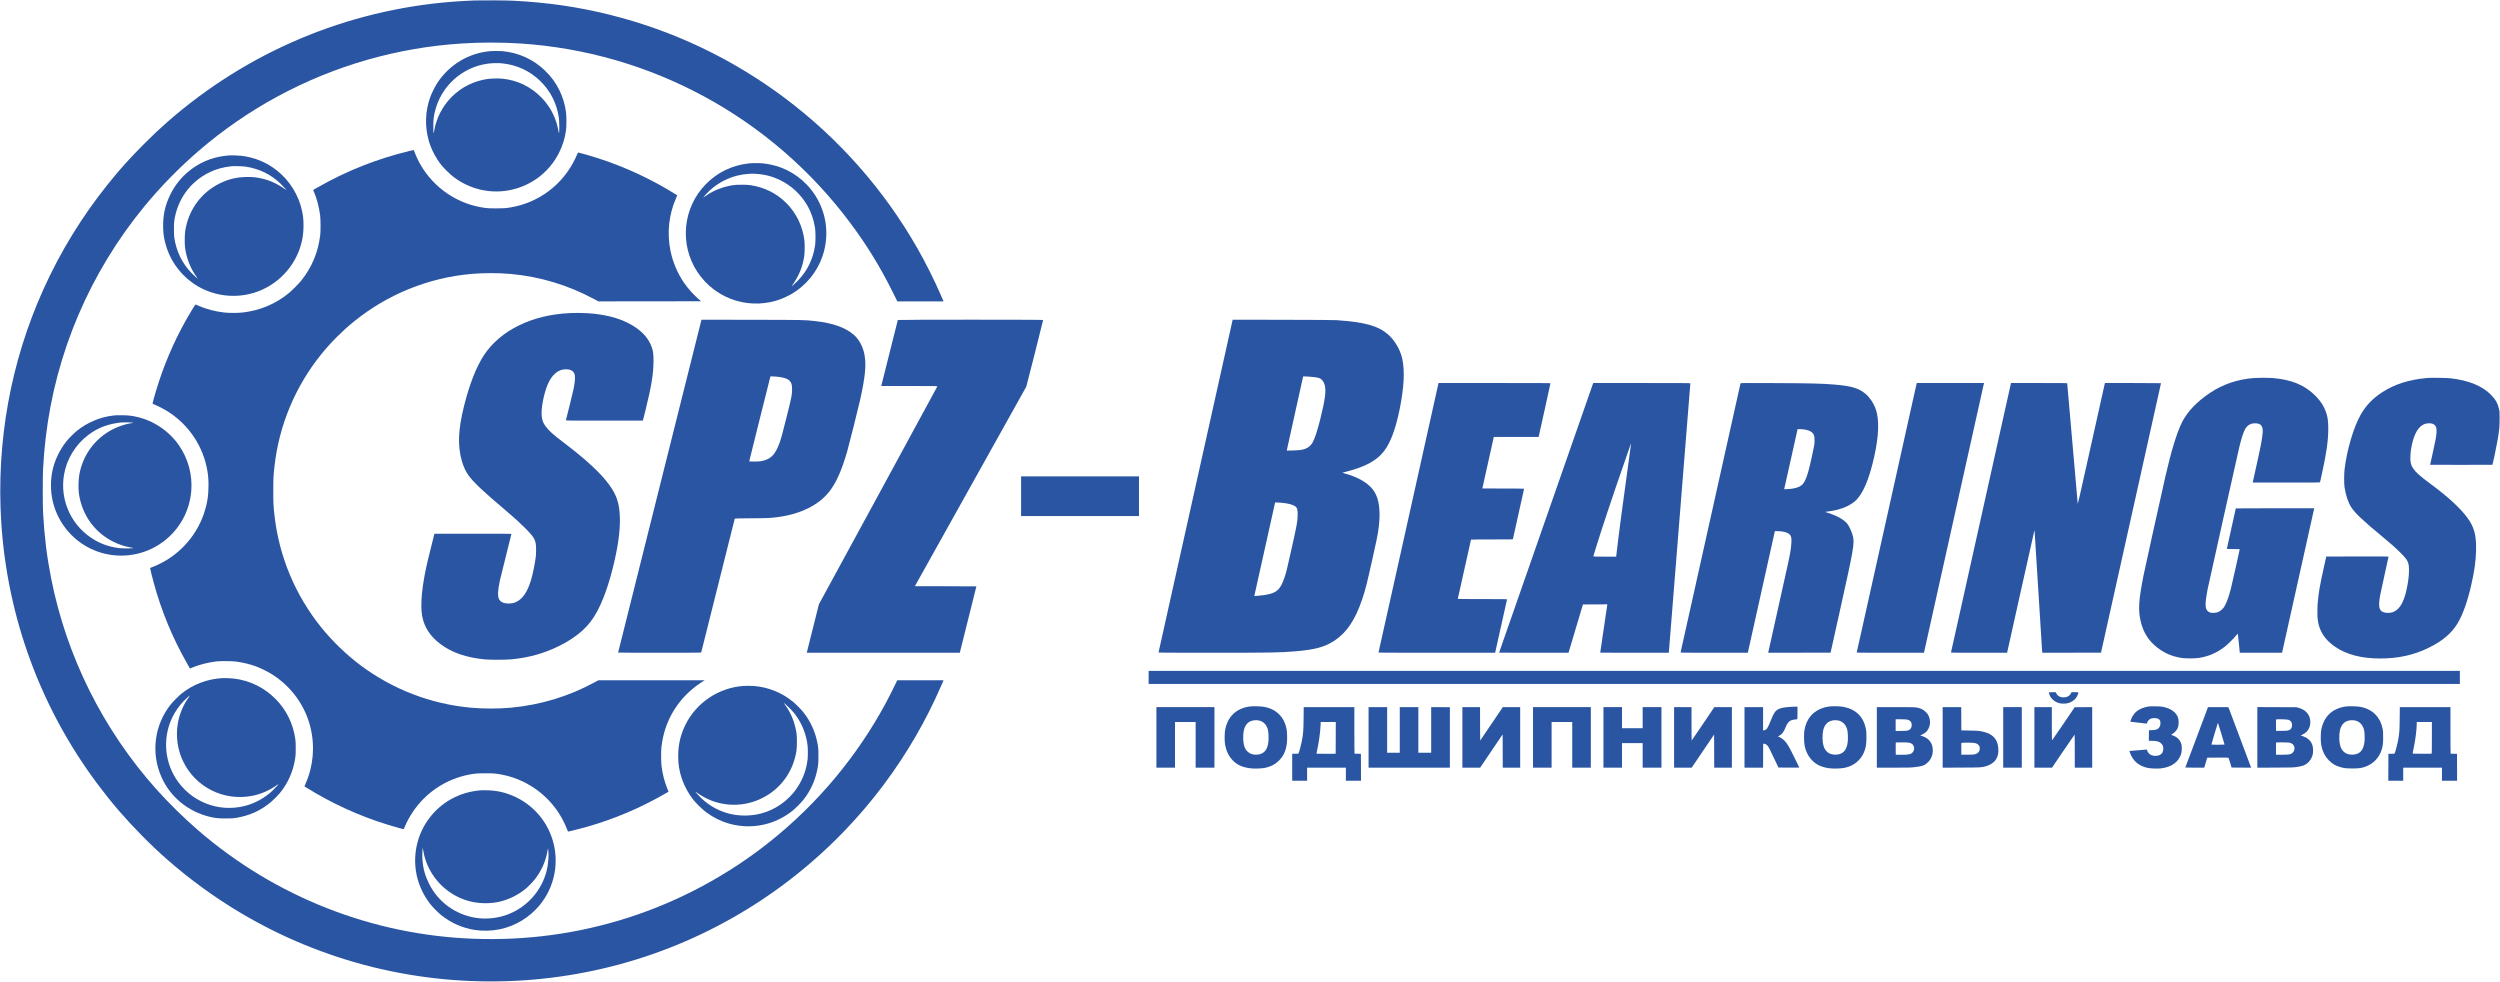 <?xml version="1.0" encoding="UTF-8" standalone="no"?> <svg xmlns="http://www.w3.org/2000/svg" width="10900pt" height="4280pt" viewBox="0 0 10900 4280" preserveAspectRatio="xMidYMid meet"> <g transform="translate(0,4280) scale(0.1,-0.1)" fill="#2A55A3" stroke="none"> <path d="M20700 42780 c-287 -10 -717 -35 -985 -56 -4609 -362 -8933 -2188 -12420 -5244 -361 -317 -582 -525 -1016 -959 -644 -644 -1046 -1092 -1578 -1756 -1134 -1416 -2065 -2934 -2808 -4580 -1430 -3168 -2061 -6660 -1838 -10165 265 -4145 1720 -8096 4205 -11415 617 -825 1201 -1502 1925 -2234 436 -440 719 -708 1146 -1082 931 -817 2014 -1605 3090 -2249 3648 -2186 7849 -3225 12124 -3000 4071 215 7975 1581 11289 3953 1794 1284 3382 2839 4701 4602 1006 1344 1836 2775 2501 4308 l103 237 -1010 0 -1010 0 -43 -92 c-79 -170 -346 -699 -453 -897 -1253 -2324 -2959 -4369 -5026 -6024 -1845 -1477 -3982 -2625 -6217 -3340 -2186 -699 -4429 -1004 -6750 -916 -4399 165 -8612 1821 -11960 4700 -631 542 -1307 1206 -1855 1819 -2325 2605 -3911 5783 -4585 9190 -186 941 -293 1809 -352 2855 -18 310 -18 1630 0 1930 31 531 62 904 113 1335 433 3706 1919 7195 4298 10095 704 857 1531 1704 2381 2434 2140 1841 4647 3193 7350 3965 1346 384 2716 621 4120 710 804 52 1711 52 2520 1 5700 -362 10951 -3206 14389 -7795 739 -987 1327 -1943 1883 -3065 l191 -385 1008 0 1007 0 -102 238 c-301 694 -669 1430 -1044 2087 -1459 2555 -3431 4787 -5787 6550 -2285 1709 -4853 2931 -7611 3619 -1387 346 -2727 541 -4249 616 -283 14 -1341 20 -1645 10z"></path> <path d="M21367 40569 c-930 -82 -1767 -583 -2289 -1369 -107 -161 -259 -464 -323 -645 -218 -608 -238 -1278 -58 -1900 103 -356 291 -721 533 -1035 113 -147 402 -429 560 -547 685 -512 1526 -718 2356 -578 962 162 1786 768 2223 1635 162 320 258 626 308 980 25 178 25 645 0 815 -52 350 -136 627 -282 930 -157 326 -355 597 -631 865 -507 492 -1152 786 -1864 850 -130 11 -401 11 -533 -1z m503 -529 c638 -58 1220 -322 1675 -762 453 -438 728 -977 822 -1613 19 -131 26 -603 9 -660 -7 -26 -11 -15 -27 80 -68 398 -214 763 -437 1090 -104 154 -168 231 -307 374 -463 476 -1057 760 -1718 822 -157 14 -490 7 -635 -15 -601 -91 -1130 -355 -1553 -776 -400 -399 -674 -926 -768 -1481 -11 -61 -21 -113 -24 -115 -11 -12 -19 223 -14 410 6 220 22 343 69 541 262 1103 1188 1941 2308 2089 199 27 415 32 600 16z"></path> <path d="M17840 36214 c-1400 -337 -2730 -864 -3986 -1581 l-202 -115 25 -57 c127 -285 229 -667 280 -1041 23 -168 26 -703 5 -870 -94 -760 -360 -1396 -828 -1985 -109 -136 -404 -433 -544 -547 -588 -478 -1268 -762 -2022 -844 -205 -23 -581 -23 -786 0 -392 43 -782 145 -1122 293 -69 30 -130 56 -135 59 -11 5 -278 -433 -433 -711 -532 -953 -960 -1964 -1278 -3015 -64 -213 -164 -574 -164 -594 0 -6 28 -22 63 -35 112 -43 379 -176 517 -258 905 -540 1549 -1429 1774 -2449 64 -290 87 -510 87 -819 1 -452 -59 -822 -199 -1235 -358 -1057 -1181 -1917 -2227 -2325 -66 -26 -121 -48 -122 -49 -5 -4 100 -430 157 -636 343 -1256 815 -2398 1462 -3536 l120 -212 102 43 c300 125 676 221 1046 267 164 20 681 17 855 -5 302 -39 618 -116 895 -218 180 -67 524 -238 689 -344 841 -537 1433 -1357 1666 -2306 203 -828 127 -1695 -215 -2463 -27 -60 -48 -111 -47 -112 13 -11 335 -205 482 -291 1141 -664 2350 -1170 3640 -1523 100 -28 188 -50 197 -50 9 0 25 27 43 73 81 207 220 466 369 687 570 846 1455 1429 2456 1619 252 47 360 56 705 56 345 0 452 -9 705 -56 1282 -242 2364 -1139 2841 -2354 28 -71 53 -131 54 -133 6 -6 610 147 835 212 1190 343 2266 797 3357 1418 l191 109 -49 122 c-127 315 -210 635 -256 992 -22 175 -25 672 -5 835 36 295 94 564 172 798 289 874 871 1598 1680 2090 l35 22 -2318 0 -2318 0 -167 -90 c-1137 -616 -2353 -984 -3647 -1105 -543 -50 -1198 -50 -1750 0 -1749 161 -3415 803 -4820 1859 -611 459 -1210 1037 -1692 1633 -1139 1408 -1849 3110 -2047 4903 -46 413 -51 521 -51 1060 0 539 5 647 51 1060 197 1791 909 3496 2047 4903 408 505 923 1020 1424 1424 1468 1184 3221 1896 5088 2068 553 50 1200 50 1755 0 1274 -117 2510 -492 3642 -1105 l168 -90 2239 2 2239 3 -105 90 c-209 179 -459 457 -625 695 -295 424 -506 919 -607 1425 -154 769 -70 1566 240 2274 33 74 58 135 56 137 -10 10 -289 179 -452 274 -1089 636 -2261 1138 -3455 1480 -264 75 -394 110 -411 110 -8 0 -25 -28 -38 -62 -13 -35 -54 -127 -91 -204 -540 -1133 -1592 -1925 -2825 -2128 -212 -35 -304 -41 -630 -41 -344 1 -428 7 -690 56 -1174 218 -2196 997 -2720 2074 -60 123 -139 309 -168 398 -4 9 -10 17 -14 16 -4 0 -91 -20 -193 -45z"></path> <path d="M9990 36024 c-248 -21 -455 -56 -657 -113 -829 -235 -1523 -814 -1903 -1586 -232 -471 -329 -913 -317 -1435 6 -253 27 -419 82 -645 172 -717 597 -1346 1200 -1777 654 -468 1476 -658 2279 -527 1054 172 1950 893 2346 1889 148 375 214 723 213 1140 0 232 -13 377 -53 584 -138 713 -549 1382 -1125 1828 -442 343 -942 549 -1510 623 -115 15 -461 27 -555 19z m720 -489 c601 -93 1108 -342 1525 -747 125 -121 285 -300 239 -268 -398 281 -729 431 -1124 510 -219 44 -325 54 -555 54 -445 0 -813 -85 -1210 -279 -820 -400 -1375 -1168 -1512 -2090 -22 -151 -25 -571 -5 -715 67 -471 235 -900 493 -1257 32 -45 59 -84 59 -88 0 -13 -183 150 -272 244 -410 427 -659 941 -750 1546 -18 122 -18 608 0 730 139 926 682 1685 1502 2096 309 155 615 241 1005 283 93 10 504 -3 605 -19z"></path> <path d="M32635 35675 c-734 -86 -1362 -394 -1871 -916 -997 -1025 -1147 -2617 -359 -3814 400 -608 1007 -1057 1702 -1259 631 -183 1312 -158 1931 70 122 45 375 167 490 235 621 371 1092 946 1326 1619 91 261 144 512 165 779 70 875 -243 1742 -853 2370 -514 527 -1144 833 -1886 917 -153 17 -494 16 -645 -1z m335 -456 c386 -24 708 -109 1055 -279 476 -232 875 -601 1151 -1062 183 -307 304 -653 362 -1031 24 -161 24 -597 -1 -757 -94 -602 -342 -1106 -749 -1525 -126 -130 -300 -284 -265 -235 318 452 477 840 544 1320 21 154 24 517 5 670 -77 619 -352 1190 -782 1621 -429 430 -953 692 -1573 787 -161 24 -597 24 -757 -1 -457 -72 -862 -233 -1208 -482 -52 -37 -95 -65 -97 -63 -6 6 189 221 270 296 472 441 1079 703 1712 741 71 5 137 9 148 9 11 1 94 -3 185 -9z"></path> <path d="M24847 29149 c-1645 -72 -3026 -747 -3743 -1829 -335 -507 -636 -1274 -873 -2225 -257 -1032 -285 -1727 -95 -2393 66 -235 171 -462 287 -624 216 -300 651 -711 1636 -1543 363 -307 582 -505 816 -739 446 -446 498 -545 499 -956 0 -107 -5 -244 -12 -305 -33 -280 -125 -737 -203 -1003 -151 -515 -357 -829 -634 -967 -120 -59 -202 -78 -345 -78 -225 0 -370 69 -429 204 -59 132 -44 389 45 804 21 98 482 1958 500 2018 5 16 -79 17 -1675 17 l-1680 0 -10 -37 c-39 -149 -259 -1039 -300 -1213 -230 -994 -313 -1838 -227 -2326 86 -488 349 -897 791 -1229 510 -384 1137 -600 1970 -677 216 -20 913 -17 1135 5 766 77 1385 248 2045 566 223 108 392 204 590 336 674 448 1029 910 1378 1791 143 359 272 769 392 1239 232 910 337 1642 322 2235 -10 346 -42 563 -122 805 -217 664 -957 1447 -2371 2511 -399 300 -603 485 -743 673 -110 149 -153 261 -173 455 -33 319 88 958 258 1364 181 433 461 671 790 672 192 0 314 -60 374 -185 48 -101 37 -335 -31 -670 -24 -116 -310 -1286 -335 -1367 -5 -17 79 -18 1675 -18 l1680 0 10 38 c6 20 51 201 101 401 259 1042 354 1621 353 2161 0 296 -15 418 -73 592 -145 433 -491 788 -1040 1067 -638 325 -1521 474 -2533 430z"></path> <path d="M28767 21608 c-999 -3989 -1817 -7256 -1817 -7260 0 -5 814 -8 1809 -8 1715 0 1810 1 1815 18 3 9 332 1322 731 2917 399 1595 728 2905 730 2912 3 8 191 12 722 16 734 5 825 9 1153 52 989 129 1773 516 2242 1105 300 377 548 931 783 1750 87 303 490 1908 569 2265 224 1014 272 1524 185 1974 -68 349 -238 661 -467 857 -376 321 -900 506 -1677 594 -481 54 -456 53 -2790 57 l-2170 4 -1818 -7253z m5063 4772 c303 -23 482 -76 587 -173 88 -81 118 -178 118 -382 -1 -240 -18 -325 -242 -1220 -188 -753 -250 -976 -326 -1172 -161 -411 -313 -589 -589 -688 -152 -54 -262 -69 -501 -68 -114 0 -210 2 -212 5 -2 2 205 836 460 1853 256 1018 465 1851 465 1853 0 5 112 1 240 -8z"></path> <path d="M39145 28848 c-2 -7 -166 -658 -363 -1445 l-360 -1433 1225 0 c1191 0 1225 -1 1220 -19 -2 -10 -1165 -2151 -2583 -4757 l-2579 -4739 -265 -1057 -265 -1058 3336 0 3336 0 361 1444 c199 794 362 1447 362 1450 0 3 -603 6 -1340 6 -737 0 -1340 2 -1340 3 0 2 1089 1954 2421 4338 1332 2384 2427 4346 2435 4361 13 24 734 2880 734 2906 0 18 -6329 17 -6335 0z"></path> <path d="M52130 21613 c-887 -3986 -1615 -7254 -1618 -7260 -3 -10 462 -13 2304 -13 2617 0 2981 6 3644 61 873 72 1307 190 1730 472 533 355 900 906 1204 1807 140 416 203 667 445 1755 191 860 209 948 241 1146 117 727 85 1293 -94 1664 -67 139 -145 244 -274 367 -240 230 -635 427 -1094 548 -49 13 -88 26 -88 29 0 3 37 15 83 25 45 10 159 40 252 66 840 239 1300 534 1598 1025 229 378 412 915 562 1654 192 946 229 1662 114 2196 -83 389 -324 804 -614 1057 -436 383 -1007 542 -2255 629 -114 8 -833 13 -2345 16 l-2181 4 -1614 -7248z m4926 4767 c208 -13 359 -33 449 -61 119 -37 209 -146 254 -309 68 -244 16 -639 -195 -1484 -127 -509 -240 -853 -340 -1030 -38 -68 -132 -165 -198 -205 -158 -95 -275 -119 -641 -131 -153 -5 -281 -8 -283 -6 -3 3 702 3188 713 3224 5 15 16 15 241 2z m-1181 -5501 c263 -23 483 -77 582 -144 104 -70 129 -155 120 -418 -9 -279 -26 -371 -263 -1437 -202 -905 -236 -1047 -311 -1263 -164 -479 -300 -626 -667 -722 -126 -32 -346 -64 -514 -73 l-133 -7 6 34 c10 55 895 4025 899 4038 5 12 59 11 281 -8z"></path> <path d="M98275 26319 c-723 -57 -1351 -270 -1923 -651 -563 -376 -980 -812 -1211 -1268 -224 -441 -477 -1264 -730 -2375 -211 -927 -896 -4028 -951 -4305 -212 -1065 -241 -1498 -134 -1977 114 -513 357 -897 756 -1196 315 -237 623 -366 1033 -434 154 -25 590 -26 750 0 423 66 766 212 1115 475 129 97 430 392 525 514 53 69 61 75 66 55 4 -12 24 -201 45 -419 l38 -398 922 0 922 0 7 33 c10 46 1384 6217 1390 6245 l5 22 -1710 0 c-940 0 -1710 -3 -1710 -6 0 -3 -88 -399 -195 -880 -107 -482 -195 -880 -195 -885 0 -5 113 -9 280 -9 247 0 280 -2 280 -16 0 -26 -328 -1487 -382 -1699 -74 -292 -156 -537 -235 -695 -59 -119 -76 -144 -142 -210 -118 -117 -224 -161 -391 -162 -104 0 -153 12 -216 55 -61 41 -101 114 -116 216 -18 124 16 426 88 781 44 217 1332 5996 1380 6190 86 353 170 616 242 753 93 179 240 270 437 271 270 0 363 -120 335 -433 -24 -270 -79 -557 -281 -1466 -77 -346 -143 -642 -146 -657 l-5 -28 1465 0 c1387 0 1466 1 1471 18 3 9 41 181 85 382 198 904 272 1429 273 1940 0 338 -24 519 -99 733 -88 253 -225 467 -443 691 -472 484 -1061 730 -1909 796 -157 12 -626 11 -786 -1z"></path> <path d="M105830 26320 c-784 -66 -1440 -275 -1978 -630 -405 -266 -695 -569 -922 -964 -309 -536 -611 -1558 -707 -2391 -24 -212 -24 -627 0 -785 56 -361 158 -661 297 -875 165 -252 546 -611 1360 -1280 342 -281 555 -470 761 -675 348 -346 391 -433 391 -795 0 -246 -37 -524 -116 -879 -120 -532 -313 -839 -592 -937 -126 -45 -317 -41 -426 8 -177 79 -206 253 -123 728 14 77 101 484 195 905 93 420 170 770 170 777 0 11 -260 13 -1357 11 l-1357 -3 -73 -325 c-210 -941 -262 -1237 -303 -1725 -15 -171 -15 -543 0 -675 55 -498 291 -880 740 -1194 503 -353 1158 -526 1993 -526 780 0 1445 146 2094 460 602 291 1007 631 1272 1070 229 380 438 966 600 1685 138 608 199 1049 208 1502 14 669 -81 1018 -391 1434 -314 420 -829 893 -1581 1451 -490 364 -655 510 -772 685 -102 153 -129 270 -120 533 6 172 34 367 82 570 136 572 384 865 730 864 105 -1 153 -12 217 -53 95 -60 127 -170 109 -377 -16 -179 -41 -312 -164 -869 l-113 -510 1354 -3 c746 -1 1357 0 1360 3 16 16 181 797 232 1100 70 415 84 561 84 905 1 280 -1 313 -22 408 -56 256 -151 430 -341 625 -387 398 -982 643 -1781 733 -169 19 -840 28 -1010 14z"></path> <path d="M62715 26078 c-3 -13 -100 -448 -216 -968 -115 -520 -442 -1987 -725 -3260 -284 -1273 -774 -3476 -1090 -4895 -316 -1419 -577 -2588 -580 -2597 -5 -17 120 -18 2539 -18 l2545 0 5 23 c3 12 119 531 257 1152 138 622 253 1138 256 1148 5 16 -51 17 -1070 17 -708 0 -1076 3 -1076 10 0 16 571 2573 576 2582 3 4 414 8 914 8 857 0 909 1 914 18 10 34 486 2181 486 2191 0 8 -265 11 -910 11 -500 0 -910 1 -910 3 0 3 484 2176 495 2225 l5 22 978 0 977 0 258 1163 c142 639 257 1168 257 1175 0 9 -495 12 -2440 12 l-2440 0 -5 -22z"></path> <path d="M69336 25733 c-71 -203 -176 -503 -233 -668 -96 -274 -192 -550 -505 -1445 -60 -173 -158 -454 -218 -625 -60 -170 -158 -453 -219 -627 -61 -175 -160 -460 -221 -633 -143 -408 -293 -839 -473 -1355 -80 -228 -181 -518 -225 -645 -776 -2220 -1882 -5389 -1882 -5392 0 -1 682 -3 1515 -3 l1515 0 5 23 c4 12 145 486 313 1052 l308 1030 532 3 533 2 -6 -32 c-5 -31 -305 -2070 -305 -2075 0 -2 672 -3 1494 -3 l1495 0 5 43 c6 39 936 11679 936 11705 0 9 -488 12 -2118 12 l-2118 0 -128 -367z m1689 -2940 c-222 -1579 -477 -3510 -547 -4150 l-12 -113 -498 0 c-367 0 -498 3 -498 11 0 7 39 138 86 293 267 872 725 2247 1299 3896 114 327 219 628 232 668 14 40 27 71 29 69 2 -2 -39 -305 -91 -674z"></path> <path d="M75887 26084 c-4 -10 -97 -426 -207 -924 -111 -498 -297 -1337 -415 -1865 -312 -1401 -706 -3171 -1385 -6220 -330 -1485 -603 -2708 -606 -2717 -5 -17 69 -18 1463 -18 l1468 0 590 2653 590 2652 120 -3 c330 -7 536 -92 584 -239 35 -108 23 -347 -34 -688 -38 -229 -34 -208 -564 -2588 l-398 -1787 1360 2 1361 3 392 1765 c633 2845 660 3002 573 3343 -34 135 -138 369 -210 474 -137 199 -447 380 -881 515 -60 18 -108 36 -108 39 0 3 33 9 73 12 102 9 292 42 432 76 318 78 581 202 784 372 340 284 624 941 851 1967 198 897 221 1580 69 2037 -85 255 -255 515 -439 672 -303 260 -621 356 -1380 417 -559 46 -985 56 -2611 63 -1434 6 -1467 6 -1472 -13z m2743 -2004 c188 -24 312 -71 389 -148 74 -74 96 -152 95 -337 -1 -169 -10 -222 -120 -720 -130 -586 -190 -799 -273 -979 -83 -180 -152 -259 -275 -316 -134 -62 -285 -93 -530 -106 -109 -6 -128 -5 -124 7 3 8 135 598 294 1312 l289 1297 90 0 c49 0 124 -5 165 -10z"></path> <path d="M83565 26078 c-3 -13 -77 -347 -166 -743 -188 -846 -1023 -4598 -1579 -7095 -215 -965 -497 -2230 -626 -2810 -129 -580 -237 -1063 -240 -1072 -5 -17 69 -18 1463 -18 l1468 0 1304 5858 c717 3221 1306 5867 1309 5880 l4 22 -1466 0 -1466 0 -5 -22z"></path> <path d="M87675 26078 c-3 -13 -215 -963 -471 -2113 -255 -1149 -669 -3008 -919 -4130 -250 -1122 -625 -2809 -835 -3750 -209 -940 -383 -1718 -386 -1727 -5 -17 58 -18 1220 -18 l1226 0 5 23 c3 12 269 1206 590 2652 322 1447 589 2639 593 2650 6 12 11 -21 15 -95 11 -198 316 -5071 323 -5153 l7 -77 1280 2 1281 3 1308 5870 c719 3229 1307 5873 1308 5878 0 4 -550 7 -1223 7 l-1223 0 -201 -902 c-111 -497 -376 -1688 -590 -2647 -325 -1461 -389 -1738 -395 -1705 -7 33 -458 5205 -458 5242 0 9 -252 12 -1225 12 l-1225 0 -5 -22z"></path> <path d="M5050 24694 c-19 -2 -78 -9 -130 -15 -546 -61 -1102 -294 -1550 -649 -133 -105 -372 -344 -479 -479 -132 -167 -256 -363 -351 -556 -206 -418 -302 -803 -317 -1270 -33 -1042 473 -2032 1342 -2624 1071 -730 2508 -699 3548 78 715 533 1157 1336 1227 2225 54 692 -134 1391 -528 1966 -433 631 -1107 1089 -1848 1255 -232 52 -361 66 -629 70 -137 2 -266 1 -285 -1z m749 -321 c19 -8 7 -12 -65 -22 -270 -40 -561 -137 -831 -276 -767 -395 -1308 -1137 -1447 -1985 -41 -253 -46 -611 -11 -840 140 -909 678 -1657 1485 -2064 248 -125 502 -210 768 -255 63 -10 116 -21 118 -24 19 -19 -441 -24 -596 -7 -378 42 -731 153 -1045 328 -1028 573 -1580 1719 -1384 2872 117 689 501 1317 1063 1739 423 318 876 487 1461 545 71 7 459 -2 484 -11z"></path> <path d="M44520 21165 l0 -865 2570 0 2570 0 0 865 0 865 -2570 0 -2570 0 0 -865z"></path> <path d="M50080 13265 l0 -285 28585 0 28585 0 0 285 0 285 -28585 0 -28585 0 0 -285z"></path> <path d="M9690 13234 c-653 -38 -1271 -272 -1770 -670 -111 -89 -388 -366 -474 -474 -718 -903 -874 -2123 -404 -3175 386 -867 1166 -1506 2108 -1729 240 -57 371 -70 690 -70 251 0 315 3 430 21 601 95 1103 321 1550 699 103 87 296 281 381 384 354 428 585 953 670 1520 20 134 24 192 23 430 0 207 -4 306 -17 400 -97 686 -393 1285 -872 1765 -492 493 -1129 802 -1811 879 -137 16 -397 26 -504 20z m-1469 -849 c-236 -325 -404 -735 -471 -1145 -90 -555 -9 -1125 230 -1627 536 -1124 1754 -1743 2986 -1517 388 71 772 234 1099 469 42 31 79 54 81 53 6 -7 -165 -195 -257 -283 -338 -322 -771 -562 -1219 -675 -1165 -295 -2380 195 -3017 1219 -503 806 -548 1838 -118 2686 120 236 275 458 451 644 95 100 281 271 296 271 4 0 -23 -43 -61 -95z"></path> <path d="M32410 12893 c-1078 -80 -2037 -720 -2518 -1679 -216 -431 -323 -884 -323 -1369 -1 -371 48 -671 165 -1010 110 -321 289 -648 502 -915 116 -145 394 -415 544 -527 311 -232 640 -397 990 -498 581 -167 1181 -163 1758 11 349 106 718 300 1012 534 135 107 382 355 489 490 338 427 545 906 634 1470 18 116 21 177 21 435 0 262 -2 318 -22 445 -85 548 -304 1052 -638 1470 -93 116 -318 344 -437 443 -483 401 -1076 644 -1702 697 -111 9 -370 11 -475 3z m2010 -962 c153 -153 238 -256 345 -416 240 -359 396 -789 446 -1225 15 -135 15 -465 0 -600 -59 -520 -263 -1009 -590 -1420 -102 -128 -303 -329 -431 -430 -476 -377 -1024 -578 -1630 -597 -745 -24 -1450 247 -1987 761 -102 98 -253 265 -253 280 0 3 37 -22 82 -55 168 -124 430 -265 639 -343 713 -265 1492 -226 2174 109 818 401 1369 1156 1511 2070 26 168 27 619 1 780 -56 349 -162 667 -315 940 -57 102 -153 251 -204 316 -15 20 -28 40 -28 44 0 14 110 -83 240 -214z"></path> <path d="M89330 12606 c0 -8 9 -43 20 -78 59 -190 249 -350 469 -394 122 -24 279 -16 386 20 198 68 346 213 399 395 9 30 16 58 16 63 0 4 -69 8 -153 8 l-153 0 -12 -34 c-20 -55 -95 -130 -153 -156 -77 -33 -165 -44 -251 -30 -121 18 -200 75 -248 177 l-20 43 -150 0 c-122 0 -150 -3 -150 -14z"></path> <path d="M54472 11995 c-586 -89 -951 -445 -1058 -1030 -25 -136 -26 -487 -1 -625 49 -280 152 -498 323 -679 194 -207 418 -311 764 -357 175 -23 491 -15 643 15 252 51 434 142 601 301 211 202 317 425 362 764 23 171 14 510 -16 651 -55 256 -145 437 -299 598 -175 183 -380 290 -669 348 -139 28 -505 36 -650 14z m427 -610 c192 -46 324 -185 383 -404 26 -97 36 -380 19 -529 -36 -311 -157 -480 -381 -538 -77 -20 -226 -22 -300 -5 -132 31 -254 120 -318 232 -72 126 -109 347 -98 579 15 325 99 509 281 616 103 60 278 81 414 49z"></path> <path d="M79732 11995 c-519 -79 -884 -384 -1016 -850 -49 -173 -60 -264 -60 -495 0 -300 34 -476 128 -676 140 -295 367 -502 656 -598 211 -70 379 -91 665 -83 223 6 359 29 516 86 322 118 577 384 683 714 58 178 71 280 71 557 0 207 -3 274 -19 355 -100 535 -431 866 -974 976 -139 28 -505 36 -650 14z m427 -610 c192 -46 324 -185 382 -402 27 -100 38 -394 19 -539 -46 -370 -216 -544 -534 -547 -272 -2 -451 135 -525 402 -47 169 -52 455 -12 650 60 288 247 449 521 450 47 1 114 -6 149 -14z"></path> <path d="M93695 11999 c-199 -26 -411 -109 -532 -209 -116 -94 -206 -227 -259 -382 -13 -39 -23 -73 -21 -74 3 -3 688 -84 709 -84 8 0 19 20 26 44 16 63 69 126 132 161 48 26 67 30 155 33 109 4 164 -6 215 -41 58 -38 75 -80 75 -178 0 -75 -4 -92 -30 -144 -59 -115 -146 -155 -348 -160 l-122 -2 -3 -232 -2 -231 127 0 c228 0 334 -31 421 -124 65 -69 86 -131 80 -240 -9 -166 -95 -259 -266 -287 -119 -20 -250 9 -332 73 -38 30 -86 103 -100 153 -7 25 -18 45 -24 45 -71 -3 -748 -59 -752 -63 -3 -3 11 -47 31 -98 136 -352 381 -556 770 -641 118 -25 428 -36 574 -19 471 55 787 290 887 661 22 82 25 300 5 380 -33 134 -114 250 -223 320 -48 31 -123 66 -212 99 -16 6 -9 13 40 41 80 45 173 141 212 218 48 97 66 194 59 326 -3 83 -11 128 -29 176 -85 231 -310 392 -646 461 -76 16 -146 21 -322 24 -124 2 -256 -1 -295 -6z"></path> <path d="M102262 11995 c-586 -89 -952 -446 -1058 -1030 -24 -136 -25 -487 -1 -625 51 -293 162 -517 351 -706 143 -143 275 -219 481 -279 171 -49 260 -59 530 -60 279 0 387 15 563 76 337 119 597 384 706 722 59 181 71 279 71 567 0 238 -3 276 -23 370 -58 263 -147 441 -301 603 -175 183 -380 290 -669 348 -139 28 -505 36 -650 14z m427 -610 c192 -46 324 -185 382 -402 27 -100 38 -394 19 -539 -46 -370 -216 -544 -534 -547 -272 -2 -451 135 -525 402 -47 169 -52 455 -12 650 60 288 247 449 521 450 47 1 114 -6 149 -14z"></path> <path d="M78040 11979 c-261 -15 -439 -55 -543 -121 -107 -69 -170 -170 -287 -462 -141 -354 -181 -414 -294 -435 l-46 -8 0 508 0 509 -405 0 -405 0 0 -1320 0 -1320 405 0 405 0 2 522 3 523 40 -3 c87 -8 151 -64 223 -197 24 -44 124 -251 222 -460 l180 -380 455 -3 c250 -1 455 0 455 2 0 2 -85 177 -189 388 -256 523 -341 667 -461 788 -66 66 -166 134 -232 158 -27 9 -48 19 -48 22 0 3 26 18 58 35 120 62 200 170 281 382 61 156 143 254 249 293 43 16 185 39 250 40 9 0 12 62 12 275 l0 275 -97 -1 c-54 -1 -159 -5 -233 -10z"></path> <path d="M50420 10650 l0 -1320 405 0 405 0 0 995 0 995 450 0 450 0 0 -995 0 -995 410 0 410 0 0 1320 0 1320 -1265 0 -1265 0 0 -1320z"></path> <path d="M56837 11483 c-5 -546 -17 -694 -82 -1018 -35 -177 -117 -475 -139 -510 -12 -18 -24 -20 -145 -19 l-131 0 0 -588 0 -588 325 0 325 0 0 285 0 285 845 0 845 0 0 -285 0 -285 330 0 330 0 -2 588 -3 587 -135 1 c-74 1 -138 2 -142 3 -5 1 -8 458 -8 1016 l0 1015 -1104 0 -1104 0 -5 -487z m1401 -855 l-3 -692 -410 -1 c-225 0 -415 1 -421 3 -6 2 2 56 23 150 76 343 136 778 149 1075 l7 157 329 0 328 0 -2 -692z"></path> <path d="M59670 10650 l0 -1320 1773 0 1772 0 0 1318 0 1317 -408 3 -407 2 0 -995 0 -995 -280 0 -280 0 0 995 0 995 -405 0 -405 0 0 -995 0 -995 -275 0 -275 0 0 995 0 995 -405 0 -405 0 0 -1320z"></path> <path d="M63760 10650 l0 -1320 388 0 387 1 490 725 490 726 3 -726 2 -726 380 0 380 0 0 1320 0 1320 -379 0 -378 0 -494 -730 -494 -729 -3 729 -2 730 -385 0 -385 0 0 -1320z"></path> <path d="M66840 10650 l0 -1320 405 0 405 0 0 995 0 995 450 0 450 0 0 -995 0 -995 405 0 405 0 0 1320 0 1320 -1260 0 -1260 0 0 -1320z"></path> <path d="M69910 10650 l0 -1320 405 0 405 0 0 535 0 535 450 0 450 0 0 -535 0 -535 410 0 410 0 0 1320 0 1320 -410 0 -410 0 0 -460 0 -460 -450 0 -450 0 0 460 0 460 -405 0 -405 0 0 -1320z"></path> <path d="M72990 10650 l0 -1320 384 0 384 0 488 722 489 722 3 -722 2 -722 385 0 385 0 0 1320 0 1320 -382 -1 -383 0 -490 -725 c-269 -399 -493 -728 -497 -730 -5 -3 -8 324 -8 725 l0 731 -380 0 -380 0 0 -1320z"></path> <path d="M81830 10650 l0 -1320 728 0 c668 0 742 2 907 21 355 40 454 76 596 218 71 72 93 102 132 181 54 111 77 211 77 337 -1 321 -177 543 -503 633 l-48 13 88 42 c114 54 178 106 236 191 125 183 140 429 40 633 -28 57 -57 96 -118 156 -117 118 -231 171 -423 200 -79 12 -248 15 -904 15 l-808 0 0 -1320z m1324 775 c132 -28 196 -105 196 -237 0 -117 -47 -190 -149 -230 -51 -19 -80 -22 -303 -26 l-248 -4 0 256 0 256 218 0 c152 0 238 -5 286 -15z m98 -1010 c77 -19 130 -53 162 -103 89 -135 34 -318 -115 -382 -67 -28 -217 -41 -449 -38 l-195 3 -3 264 c-1 158 1 267 7 270 5 4 126 5 270 4 201 -1 274 -5 323 -18z"></path> <path d="M84700 10649 l0 -1320 818 4 c872 4 867 4 1057 56 160 44 310 132 400 233 60 68 119 192 139 290 31 150 15 368 -38 512 -35 97 -83 172 -156 246 -132 131 -318 211 -595 256 -71 12 -203 18 -455 23 l-355 6 -3 508 -2 507 -405 0 -405 0 0 -1321z m1391 -243 c84 -18 137 -45 176 -90 42 -47 57 -96 50 -173 -7 -86 -44 -147 -116 -190 -82 -49 -136 -57 -426 -57 l-260 -1 -3 250 c-1 137 0 255 3 262 7 19 486 18 576 -1z"></path> <path d="M87340 10650 l0 -1320 405 0 405 0 0 1320 0 1320 -405 0 -405 0 0 -1320z"></path> <path d="M88700 10650 l0 -1320 384 0 385 0 487 720 c268 396 491 720 496 720 4 0 8 -324 8 -720 l0 -720 380 0 380 0 0 1320 0 1320 -382 -2 -382 -3 -488 -720 c-268 -396 -492 -721 -498 -723 -7 -3 -10 222 -10 722 l0 726 -380 0 -380 0 0 -1320z"></path> <path d="M96259 11943 c-116 -304 -979 -2603 -979 -2607 0 -3 186 -6 413 -6 l412 0 66 218 65 217 459 3 c252 1 462 -1 467 -6 4 -4 36 -102 72 -217 l63 -210 427 -3 426 -2 -11 27 c-6 16 -226 602 -489 1303 -263 701 -481 1283 -485 1293 -7 16 -38 17 -451 17 l-444 0 -11 -27z m590 -1131 c78 -254 141 -466 141 -472 0 -12 -566 -14 -573 -2 -2 4 58 212 134 462 154 505 148 484 154 479 2 -3 67 -212 144 -467z"></path> <path d="M98420 10650 l0 -1321 778 3 c742 4 784 5 932 26 256 37 350 70 472 167 106 85 200 236 233 377 19 83 19 274 -1 358 -42 178 -148 311 -316 393 -51 25 -120 53 -152 63 l-60 17 94 45 c214 104 330 293 330 537 0 307 -187 535 -509 623 l-96 26 -852 4 -853 3 0 -1321z m1359 766 c107 -40 156 -113 155 -232 -1 -88 -30 -153 -86 -194 -65 -47 -119 -55 -378 -55 l-235 0 -3 240 c-1 132 0 246 3 253 8 22 483 12 544 -12z m3 -990 c163 -22 258 -117 258 -258 0 -107 -69 -209 -166 -242 -74 -25 -227 -37 -444 -34 l-195 3 -3 264 c-1 154 2 267 7 270 12 8 481 5 543 -3z"></path> <path d="M104627 11478 c-5 -511 -12 -615 -58 -888 -34 -209 -137 -606 -166 -645 -5 -6 -62 -10 -138 -10 l-130 0 -3 -587 -2 -588 325 0 325 0 0 285 0 285 845 0 845 0 0 -285 0 -285 330 0 330 0 -2 588 -3 587 -135 1 c-74 1 -138 2 -142 3 -5 1 -8 458 -8 1016 l0 1015 -1104 0 -1104 0 -5 -492z m1403 -848 c0 -545 -3 -690 -12 -691 -61 -5 -812 -2 -820 3 -7 4 1 62 25 175 87 404 147 868 147 1136 l0 67 330 0 330 0 0 -690z"></path> <path d="M20980 8344 c-934 -67 -1754 -517 -2295 -1259 -508 -696 -698 -1590 -519 -2438 96 -453 311 -909 604 -1277 107 -135 345 -373 480 -480 417 -331 917 -552 1440 -634 339 -54 746 -45 1089 25 674 136 1298 510 1743 1045 670 807 880 1902 556 2904 -272 840 -895 1521 -1708 1869 -376 161 -733 237 -1145 245 -104 2 -215 2 -245 0z m-2525 -2634 c184 -1126 1077 -2037 2200 -2245 354 -65 758 -59 1100 16 405 89 804 281 1135 545 125 100 342 322 444 454 277 360 462 780 536 1214 11 66 22 121 24 124 4 3 10 -59 21 -228 8 -110 -10 -371 -35 -530 -152 -946 -800 -1753 -1698 -2114 -449 -181 -983 -239 -1457 -160 -881 146 -1625 693 -2019 1485 -170 340 -255 647 -287 1029 -14 169 -2 540 16 518 1 -2 10 -50 20 -108z"></path> </g> </svg> 